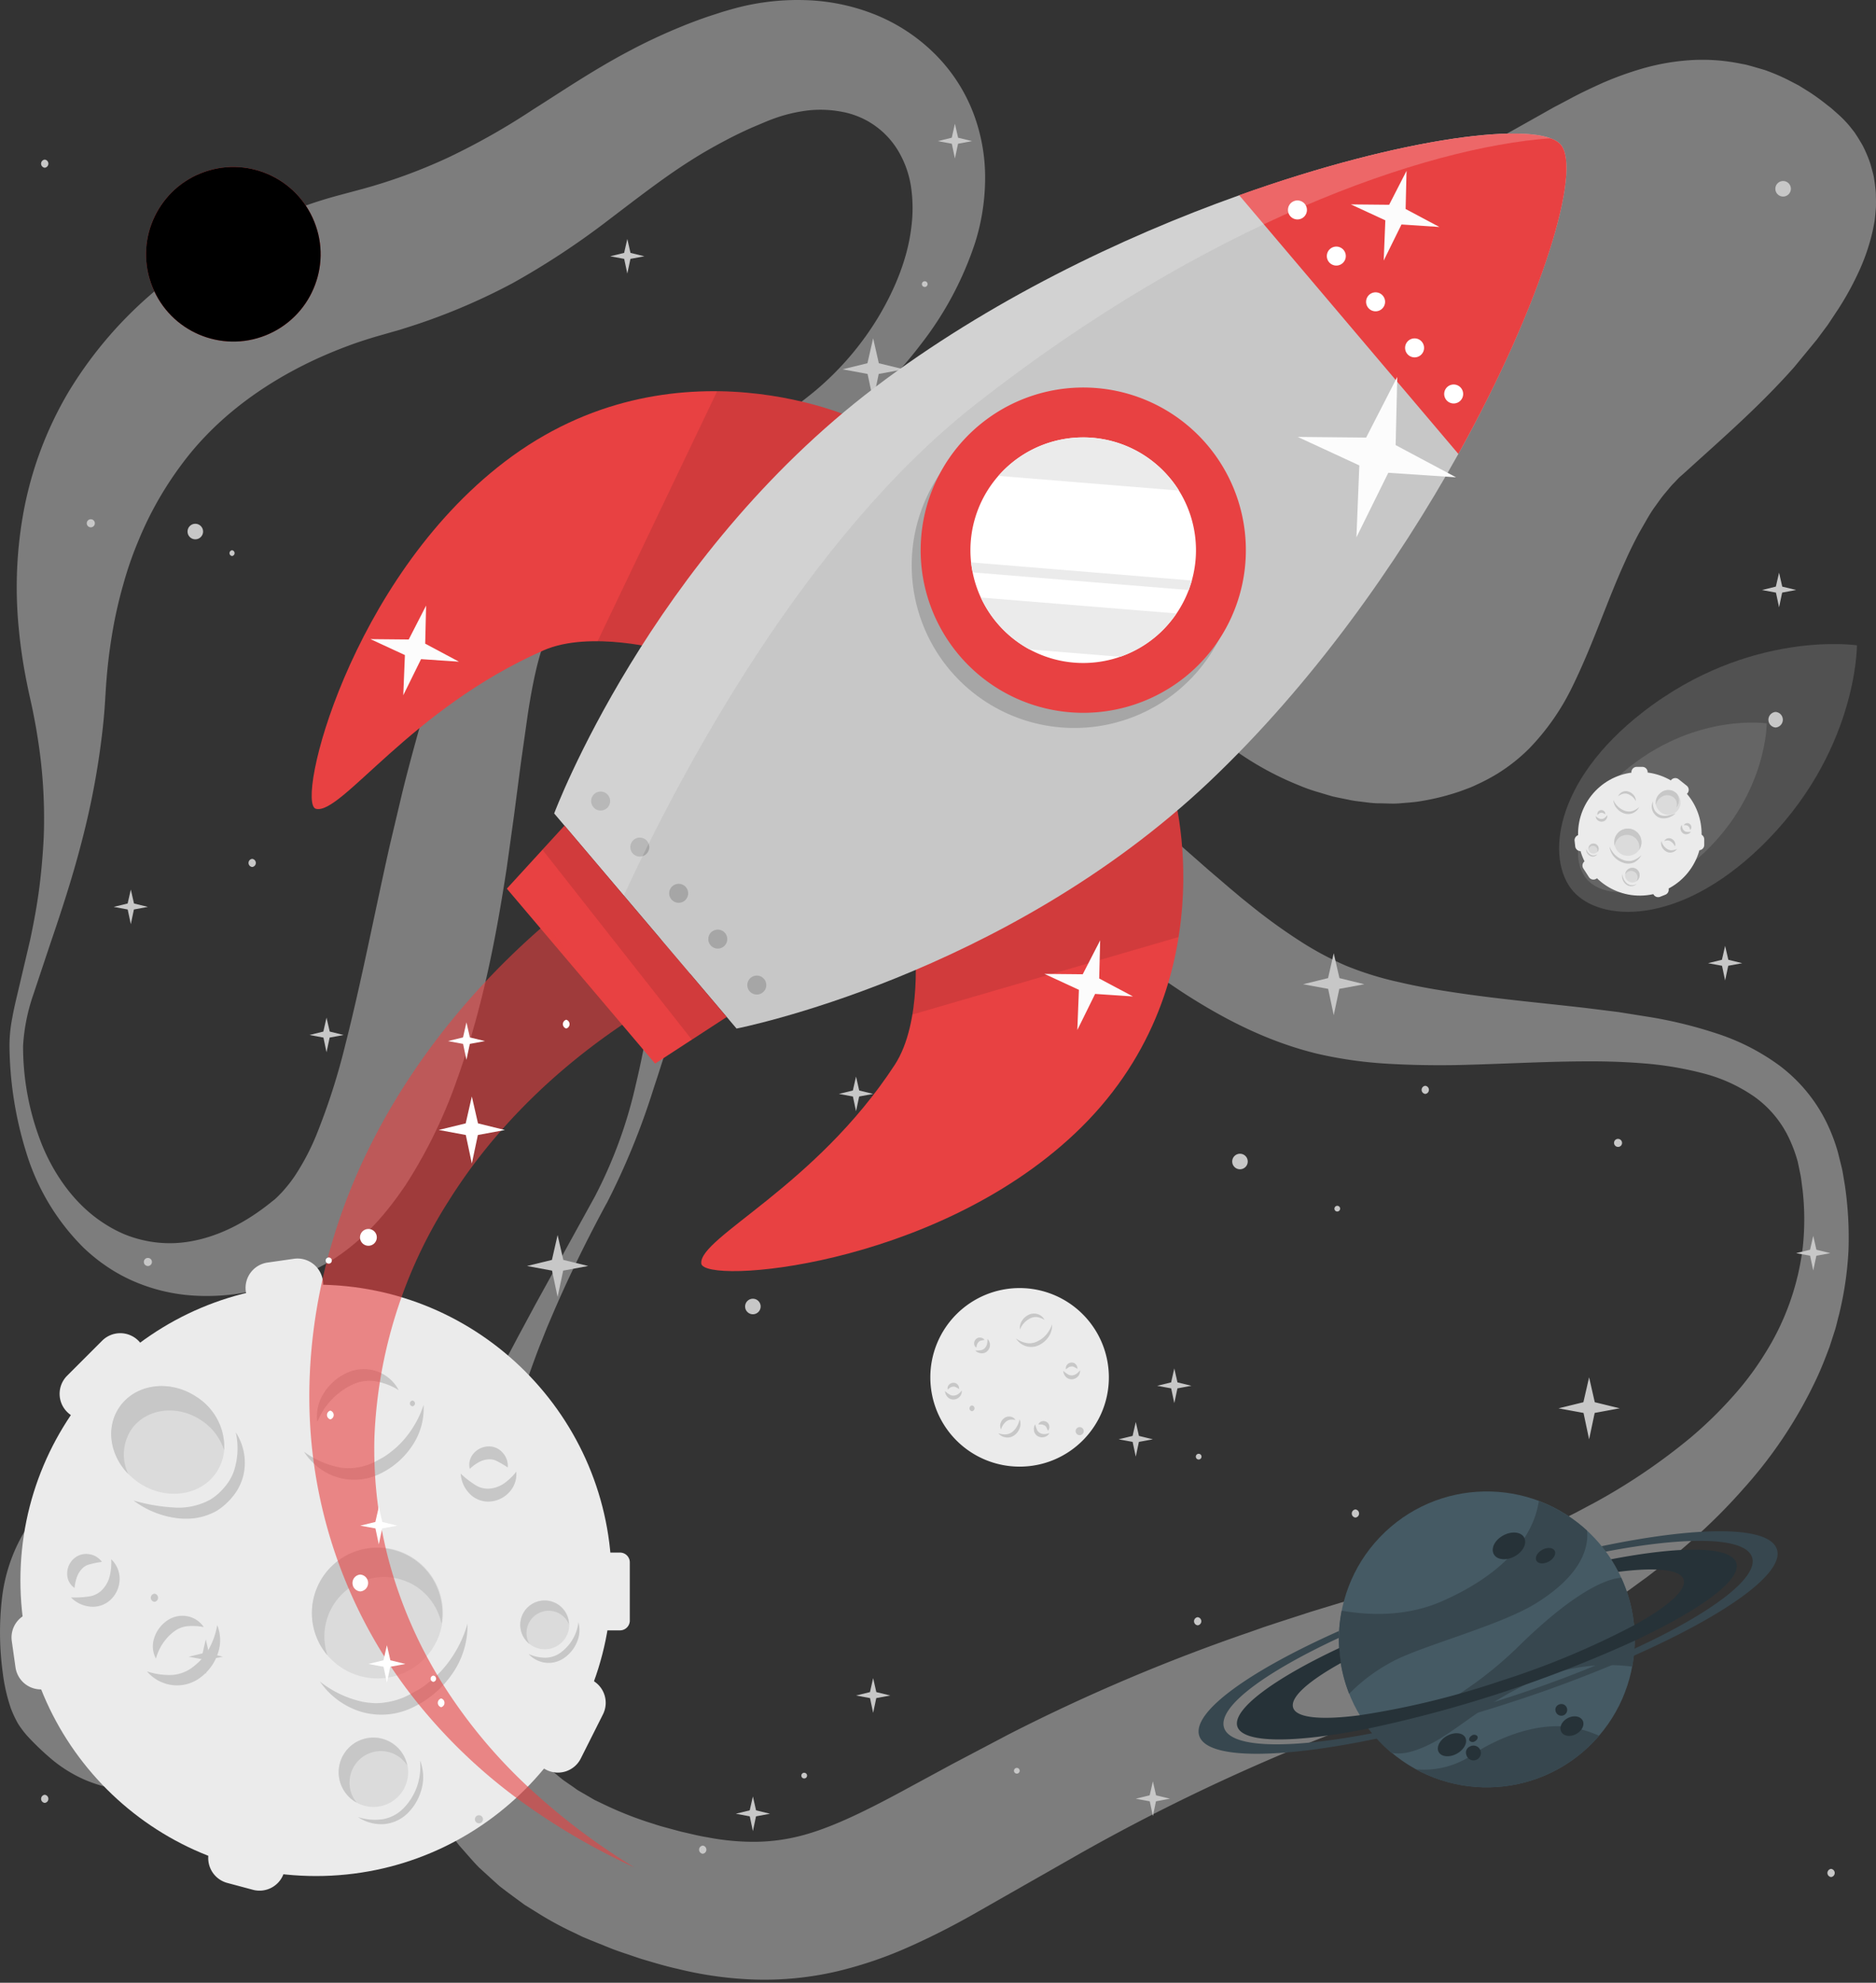 <svg xmlns="http://www.w3.org/2000/svg" xmlns:xlink="http://www.w3.org/1999/xlink" width="353" height="373" fill="none" xmlns:v="https://vecta.io/nano"><rect width="100%" height="100%" fill="#333333" stroke="none"/><style><![CDATA[.B{fill:#c7c7c7}.C{fill:#dbdbdb}.D{opacity:.1}.E{fill:#ebebeb}.F{fill:#e84142}.G{fill:#000}.H{opacity:.4}]]></style><path d="M191.853 275.91c9.277 0 16.798-7.521 16.798-16.797a16.8 16.8 0 0 0-16.798-16.797 16.8 16.8 0 0 0-16.797 16.797 16.8 16.8 0 0 0 16.797 16.797z" class="E"/><g class="B"><path d="M197.969 249.147a3.8 3.8 0 0 1-.624 2.28 4.57 4.57 0 0 1-1.827 1.614c-.765.386-1.65.459-2.468.205a3.41 3.41 0 0 1-1.878-1.443c.6.431 1.288.722 2.015.854.341.064.692.064 1.033 0 .34-.049.669-.156.974-.316l.469-.248c.154-.085.308-.196.444-.307.284-.218.544-.464.777-.734a5.83 5.83 0 0 0 1.085-1.905h0zm-6.047.965a2.44 2.44 0 0 1 .35-1.605c.305-.495.743-.895 1.264-1.153.547-.272 1.178-.318 1.759-.128.54.186.989.571 1.255 1.076a3.82 3.82 0 0 0-1.392-.521c-.446-.049-.896.031-1.298.23-.882.439-1.572 1.187-1.938 2.101h0zm-.069 16.891a2.31 2.31 0 0 1 .043 1.605c-.183.539-.522 1.012-.974 1.358a2.19 2.19 0 0 1-.783.39c-.285.077-.582.095-.874.054-.548-.072-1.051-.346-1.409-.769a3.95 3.95 0 0 0 1.435.197c.432-.03.845-.188 1.187-.453a3.34 3.34 0 0 0 .854-1.008 4.16 4.16 0 0 0 .521-1.374h0zm-3.484 1.913a1.47 1.47 0 0 1-.111-1.127 1.87 1.87 0 0 1 .675-.982 1.54 1.54 0 0 1 .569-.281 1.53 1.53 0 0 1 .635-.026 1.44 1.44 0 0 1 .537.215 1.45 1.45 0 0 1 .41.408 3.27 3.27 0 0 0-.982-.043 1.46 1.46 0 0 0-.725.308c-.493.387-.846.923-1.008 1.528h0zm-2.569-17.02c.148.138.267.305.349.49a1.5 1.5 0 0 1 .129.586 1.66 1.66 0 0 1-.12.642c-.082.204-.204.389-.358.545a1.45 1.45 0 0 1-.565.356c-.214.072-.441.094-.665.063a1.71 1.71 0 0 1-1.059-.504c.352.01.704-.013 1.051-.068.27-.043.521-.169.717-.359.202-.205.349-.458.427-.735a3.13 3.13 0 0 0 .094-1.016zm-2.085 1.631c-.122-.084-.223-.194-.296-.323a.97.97 0 0 1-.122-.42 1.14 1.14 0 0 1 .077-.462c.057-.147.144-.28.256-.392a1.03 1.03 0 0 1 .913-.29c.144.019.283.068.408.143a1.07 1.07 0 0 1 .318.292c-.239.028-.476.074-.709.137a.85.85 0 0 0-.409.239 1.19 1.19 0 0 0-.282.427 2.45 2.45 0 0 0-.154.649zm13.757 16.073c-.097.178-.23.334-.39.459a1.48 1.48 0 0 1-.541.267 1.61 1.61 0 0 1-1.272-.146c-.195-.113-.361-.27-.485-.458a1.47 1.47 0 0 1-.232-.626c-.053-.4.031-.807.239-1.153.07.344.179.679.324.999a1.23 1.23 0 0 0 .521.607 1.65 1.65 0 0 0 .811.239c.35-.004.697-.067 1.025-.188z"/><path d="M195.381 267.986a.95.95 0 0 1 .238-.367.96.96 0 0 1 .377-.222 1.15 1.15 0 0 1 .939.102 1.06 1.06 0 0 1 .364.362c.089.15.14.318.148.492.015.145.001.291-.042.431a1.09 1.09 0 0 1-.205.38l-.308-.657c-.078-.142-.193-.259-.333-.342-.148-.083-.31-.141-.478-.171-.232-.035-.467-.038-.7-.008h0zm7.847-10.205a1.55 1.55 0 0 1-.359 1.127c-.293.332-.703.537-1.144.572-.226.013-.451-.026-.66-.113a1.5 1.5 0 0 1-.544-.391c-.27-.299-.429-.682-.453-1.084a5.17 5.17 0 0 0 .854.64c.231.151.502.226.777.214.286-.02.562-.111.803-.265.278-.193.523-.429.726-.7h0zm-2.638-.162a.94.94 0 0 1-.016-.45c.031-.148.098-.287.195-.404a1.12 1.12 0 0 1 .378-.313c.148-.076.31-.118.476-.123a1.02 1.02 0 0 1 .474.094c.148.068.279.171.38.299a1.08 1.08 0 0 1 .206.376c.042.138.057.283.041.427-.197-.14-.405-.263-.623-.368-.142-.073-.302-.106-.461-.094-.172.009-.341.052-.495.129a2.71 2.71 0 0 0-.555.427h0zm-19.615 3.97c.018.201-.004.404-.066.596a1.51 1.51 0 0 1-.293.523c-.142.168-.317.305-.514.403a1.63 1.63 0 0 1-.63.169c-.226.015-.452-.023-.661-.111a1.46 1.46 0 0 1-.543-.393c-.267-.297-.427-.676-.453-1.076a5.6 5.6 0 0 0 .854.641 1.3 1.3 0 0 0 .777.205 1.71 1.71 0 0 0 .803-.256 3.16 3.16 0 0 0 .726-.701h0zm-2.639-.171c-.04-.146-.045-.3-.014-.448s.098-.288.193-.406c.103-.129.233-.234.38-.31a1.17 1.17 0 0 1 .474-.125 1.04 1.04 0 0 1 .473.091c.148.066.279.167.381.293a1.09 1.09 0 0 1 .205.377c.042.137.057.282.043.426-.199-.134-.408-.254-.624-.359a.85.85 0 0 0-.461-.102 1.33 1.33 0 0 0-.487.128 2.56 2.56 0 0 0-.563.435h0z"/></g><path d="M4.345 196.672a49.78 49.78 0 0 0 3.646 18.915c2.468 5.918 6.37 11.161 11.426 14.458a24.94 24.94 0 0 0 3.894 2.109c1.334.551 2.718.974 4.133 1.264 2.757.568 5.597.609 8.369.119 5.499-.948 10.572-3.672 15.064-7.258.273-.231.581-.461.854-.675l.632-.606c.41-.427.854-.854 1.213-1.307a23.72 23.72 0 0 0 2.229-2.98c1.453-2.271 2.696-4.669 3.715-7.165 2.216-5.507 4.034-11.166 5.44-16.933 3.049-11.956 5.474-24.619 8.36-37.48l2.297-9.701c.786-3.253 1.657-6.515 2.562-9.803a137.9 137.9 0 0 1 7.071-19.999c.786-1.708 1.648-3.416 2.673-5.184.504-.854 1.076-1.767 1.708-2.638s1.247-1.708 1.921-2.468a42.32 42.32 0 0 1 8.889-7.805c6.268-4.21 12.707-6.832 18.889-9.496s12.28-5.124 18.044-8.07a84.86 84.86 0 0 0 15.994-10.427 55.68 55.68 0 0 0 12.015-14.081c3.143-5.286 5.432-11.05 6.089-16.66a27.48 27.48 0 0 0-.111-8.053 18.66 18.66 0 0 0-2.562-6.712 15.6 15.6 0 0 0-4.428-4.572c-1.775-1.203-3.779-2.028-5.887-2.421a21.35 21.35 0 0 0-6.533-.256 29 29 0 0 0-6.832 1.708c-.572.213-1.135.453-1.707.692l-2.016.854c-1.332.598-2.656 1.221-3.945 1.887-2.562 1.324-5.124 2.75-7.609 4.347-4.978 3.151-9.871 6.968-15.319 11.101a147.17 147.17 0 0 1-18.036 11.878 116.29 116.29 0 0 1-20.555 8.565c-.854.29-1.759.521-2.639.777l-2.365.675a91.46 91.46 0 0 0-3.945 1.255c-2.622.922-5.218 1.973-7.745 3.142-10.102 4.714-18.932 11.323-25.217 19.914-3.251 4.38-5.939 9.151-8.001 14.201-1.11 2.641-2.048 5.351-2.809 8.113a84.22 84.22 0 0 0-1.998 8.693c-.512 2.98-.914 6.037-1.161 9.146-.128 1.46-.222 3.364-.342 5.123a107.62 107.62 0 0 1-.504 5.252c-.816 6.888-2.115 13.711-3.885 20.418-1.708 6.635-3.826 13.057-5.978 19.367l-3.134 9.394a35.7 35.7 0 0 0-1.862 9.384h0zm-2.562 0a27.19 27.19 0 0 1 .529-5.2c.299-1.708.692-3.322 1.076-4.944l2.28-9.693c.683-3.228 1.289-6.447 1.708-9.683s.692-6.482.854-9.718c.231-6.416-.181-12.838-1.23-19.171-.239-1.571-.547-3.126-.854-4.671s-.675-2.981-1.033-4.817a97.69 97.69 0 0 1-1.597-10.708 78.77 78.77 0 0 1 1.033-22.39 68.92 68.92 0 0 1 8.3-21.869 76.5 76.5 0 0 1 15.175-18.104 86.43 86.43 0 0 1 19.359-12.809 89.96 89.96 0 0 1 10.623-4.389c1.81-.641 3.655-1.196 5.533-1.708l4.56-1.221c5.599-1.527 11.058-3.527 16.319-5.978a130.2 130.2 0 0 0 15.772-8.924c5.423-3.416 11.29-7.404 17.797-10.862 3.264-1.756 6.619-3.338 10.051-4.739 1.707-.709 3.415-1.349 5.209-1.964l2.63-.854c.999-.299 2.007-.589 3.023-.854C143.067.343 147.362-.12 151.659.027a38.34 38.34 0 0 1 13.005 2.716c4.23 1.702 8.073 4.24 11.298 7.463a31.59 31.59 0 0 1 7.241 11.212 34.05 34.05 0 0 1 2.161 12.459 40.77 40.77 0 0 1-1.845 11.673c-2.285 6.976-5.767 13.501-10.29 19.282a78.07 78.07 0 0 1-6.994 7.993 89.86 89.86 0 0 1-7.899 6.917c-11.007 8.539-23.509 14.21-34.806 20.811-5.636 3.262-11.008 6.831-15.081 10.947-1.909 1.921-3.531 4.107-4.816 6.49-.29.569-.555 1.139-.794 1.708-.231.555-.444 1.119-.658 1.708-.418 1.23-.803 2.562-1.153 3.979-.691 2.81-1.229 5.841-1.708 8.933l-1.341 9.453-1.264 9.683-1.366 9.829c-2.015 13.151-4.577 26.566-9.393 39.922a93.12 93.12 0 0 1-9.649 19.752c-1.085 1.588-2.212 3.159-3.467 4.697a44.31 44.31 0 0 1-4.082 4.449 40.28 40.28 0 0 1-4.833 3.987 29.73 29.73 0 0 1-2.715 1.708l-1.435.769c-.461.239-.854.41-1.306.615a53.13 53.13 0 0 1-10.828 3.672 40.49 40.49 0 0 1-11.571.854 33.42 33.42 0 0 1-11.17-2.784 30.98 30.98 0 0 1-4.936-2.758 33.58 33.58 0 0 1-4.27-3.467c-5.015-4.997-8.714-11.158-10.768-17.933a69.34 69.34 0 0 1-3.143-20.025v-.069zm110.073 28.565a86.42 86.42 0 0 0 7.813-21.348c1.785-7.404 2.921-14.961 4.031-22.604l1.819-11.554c.654-3.979 1.538-7.916 2.647-11.793a52.38 52.38 0 0 1 5.038-11.955 33.03 33.03 0 0 1 10.077-10.726c1.102-.725 2.288-1.332 3.416-1.981s2.442-1.059 3.689-1.545 2.562-.769 3.808-1.093 2.562-.47 3.835-.684c4.905-.651 9.878-.585 14.764.197 4.792.763 9.473 2.111 13.937 4.013 4.181 1.808 8.205 3.959 12.032 6.431a172.04 172.04 0 0 1 19.76 15.26l8.744 7.685 4.27 3.655 2.126 1.785 2.127 1.708c2.763 2.212 5.636 4.284 8.607 6.208 2.809 1.836 5.769 3.43 8.847 4.765 3.272 1.336 6.656 2.381 10.111 3.125 3.603.854 7.361 1.486 11.212 2.05 7.686 1.135 15.713 1.853 23.834 2.792l6.105.76 6.166.982a83.32 83.32 0 0 1 12.365 3.057c4.224 1.365 8.202 3.398 11.784 6.02 3.621 2.716 6.576 6.221 8.642 10.248.987 1.945 1.782 3.981 2.374 6.08l.769 3.1c.213 1.024.35 2.015.529 3.031a67.71 67.71 0 0 1 .692 12.271c-.206 4.131-.812 8.232-1.81 12.246-.274.999-.479 2.024-.803 3.006l-.957 2.963c-.734 1.938-1.477 3.885-2.356 5.764a84.31 84.31 0 0 1-13.74 20.794 106.68 106.68 0 0 1-8.779 8.898c-3.057 2.843-6.319 5.431-9.632 7.95-1.708 1.212-3.348 2.485-5.081 3.629l-2.562 1.759-2.622 1.708a172.18 172.18 0 0 1-10.794 6.234l-5.542 2.835c-1.853.939-3.749 1.776-5.636 2.622s-3.783 1.707-5.704 2.467l-5.773 2.28-11.101 4.151c-1.81.674-3.587 1.4-5.371 2.1l-2.682 1.059-2.655 1.102c-14.093 5.822-27.816 12.501-41.092 19.999l-20.452 11.648c-3.578 2.007-7.37 3.954-11.52 5.807a76.53 76.53 0 0 1-13.663 4.662 60.08 60.08 0 0 1-15.371 1.546c-4.916-.151-9.803-.824-14.577-2.007-2.322-.504-4.483-1.178-6.678-1.819-1.084-.341-2.126-.717-3.185-1.067s-2.1-.709-3.193-1.162l-3.228-1.298-1.606-.666-1.597-.777a62.97 62.97 0 0 1-6.293-3.364l-3.066-1.905-2.955-2.177-1.452-1.102c-.487-.375-.931-.811-1.4-1.221l-2.733-2.493c-.854-.854-1.708-1.845-2.511-2.759l-1.23-1.4c-.393-.478-.743-.991-1.119-1.494l-2.16-3.023c-.7-1.017-1.238-2.135-1.836-3.211a47.34 47.34 0 0 1-4.739-13.441l-.35-1.708c-.094-.572-.154-1.136-.222-1.708-.137-1.127-.282-2.254-.376-3.416-.125-2.204-.139-4.413-.043-6.618a74.89 74.89 0 0 1 1.657-12.621c.893-3.994 2.01-7.934 3.347-11.802a191.38 191.38 0 0 1 9.282-21.92l2.63-5.252c.922-1.725 1.708-3.484 2.673-5.201s1.827-3.415 2.75-5.123l2.758-5.124 11.178-20.29zm2.271 1.162c-3.655 6.763-7.053 13.663-10.076 20.708l-1.127 2.639-1.059 2.664c-.726 1.768-1.367 3.569-2.016 5.363-1.324 3.578-2.468 7.215-3.527 10.862-2.11 7.2-3.562 14.577-4.338 22.04a91.68 91.68 0 0 0-.487 10.871 64.49 64.49 0 0 0 1.067 10.35c.231 1.707.751 3.253 1.127 4.841l.777 2.28c.137.376.248.752.384 1.119l.487 1.076a32.17 32.17 0 0 0 4.569 7.686c.47.563.94 1.11 1.375 1.707l1.537 1.537c.256.257.495.53.76.769l.854.692c.572.452 1.102.939 1.708 1.383l1.836 1.264c.307.213.589.444.914.632l.999.572 1.972 1.153 2.127 1.016a66.6 66.6 0 0 0 9.111 3.527c.769.273 1.631.504 2.485.734l2.562.692c1.665.367 3.339.811 4.944 1.059 3.027.592 6.105.878 9.189.854a35.77 35.77 0 0 0 8.351-1.119c5.525-1.409 11.691-4.415 18.377-7.993l10.248-5.55 10.674-5.619a347.76 347.76 0 0 1 45.182-19.154l2.852-1.008 2.912-.956 5.824-1.888 11.4-3.475c3.629-1.119 7.224-2.306 10.802-3.527l5.321-1.921 5.268-2.033c3.459-1.434 6.951-2.843 10.316-4.449l2.562-1.178 2.502-1.238c1.708-.803 3.288-1.708 4.936-2.562 6.464-3.505 12.573-7.629 18.24-12.314a77.36 77.36 0 0 0 7.779-7.54 56.45 56.45 0 0 0 6.413-8.54 48.23 48.23 0 0 0 6.994-19.905c.372-3.558.354-7.146-.051-10.7-.128-.854-.214-1.793-.367-2.664l-.53-2.562a26.77 26.77 0 0 0-1.776-4.731c-1.473-3.003-3.667-5.594-6.387-7.54a29.87 29.87 0 0 0-9.565-4.381 63.62 63.62 0 0 0-11.101-1.879c-3.808-.316-7.685-.427-11.613-.393-7.84.043-15.833.53-24.073.701-4.133.059-8.335 0-12.655-.257a78.75 78.75 0 0 1-13.313-1.895c-9.317-2.28-17.344-6.456-24.611-11.102-14.432-9.342-25.798-20.494-37.343-28.701-5.747-4.09-11.434-7.352-17.292-9.145a36.66 36.66 0 0 0-9.069-1.572c-2.796-.247-5.61.164-8.218 1.203a17.93 17.93 0 0 0-6.795 4.775c-2.32 2.514-4.309 5.315-5.917 8.334-1.746 3.231-3.305 6.558-4.671 9.966-1.375 3.51-2.682 7.105-3.869 10.743-2.442 7.275-4.585 14.713-7.036 22.065a136.48 136.48 0 0 1-8.839 21.614h-.017zM349.594 51.468a55.35 55.35 0 0 1-3.681 6.652l-1.964 2.963-2.066 2.784-4.27 5.192c-5.858 6.618-12.237 12.297-18.488 17.933l-2.212 2.007-.973.854-.948.999c-.641.641-1.204 1.375-1.802 2.075s-1.127 1.503-1.708 2.289-1.076 1.588-1.571 2.442l-1.469 2.562c-.914 1.707-1.844 3.561-2.656 5.422-3.415 7.464-5.977 15.482-9.914 23.518-2.062 4.276-4.792 8.196-8.087 11.613-1.803 1.808-3.808 3.401-5.977 4.748a36.02 36.02 0 0 1-3.416 1.845c-.589.273-1.179.563-1.776.802l-1.811.675a44.31 44.31 0 0 1-7.395 1.862c-1.264.23-2.63.299-3.971.418s-2.647 0-3.988 0-2.561-.23-3.919-.376a19.11 19.11 0 0 1-1.904-.324l-1.896-.384-.948-.205-.914-.265-1.827-.547a31.01 31.01 0 0 1-3.553-1.255 57.89 57.89 0 0 1-12.749-7.071 70.25 70.25 0 0 1-10.444-9.512c-3.073-3.483-5.785-7.269-8.095-11.298-.572-1.008-1.119-2.024-1.657-3.032s-.99-2.092-1.477-3.134a47.09 47.09 0 0 1-1.341-3.176c-.41-1.076-.854-2.127-1.195-3.237-1.472-4.329-2.591-8.769-3.348-13.279a83.93 83.93 0 0 1-1.229-13.407 69.52 69.52 0 0 1 .99-13.108 44.33 44.33 0 0 1 4.031-12.297c2.047-3.933 4.968-7.345 8.539-9.974a49.01 49.01 0 0 1 11.819-6.225c8.395-3.037 17.079-5.206 25.917-6.473 4.364-.666 8.702-1.11 12.997-1.383a7.3 7.3 0 0 0 1.238-.162l.999-.179c.683-.205 1.332-.265 2.007-.504l.991-.282c.333-.119.666-.256.999-.35.666-.179 1.366-.529 2.041-.743a80.54 80.54 0 0 0 8.983-4.329l5.064-2.844 2.707-1.529 2.903-1.529c1.93-1.059 4.091-2.075 6.311-3.083a61.93 61.93 0 0 1 7.412-2.69 42.38 42.38 0 0 1 8.736-1.588 35.56 35.56 0 0 1 9.658.581l1.213.231 1.178.316 2.349.683a38.14 38.14 0 0 1 4.363 1.845l2.058 1.067 1.887 1.17a41 41 0 0 1 3.527 2.562c.299.222.53.393.854.675l1.29 1.144c.887.8 1.702 1.677 2.433 2.622.18.231.376.47.555.717l.521.794a62.19 62.19 0 0 1 .965 1.614 24.74 24.74 0 0 1 1.443 3.416c.171.581.325 1.153.47 1.708.077.29.145.589.197.854l.136.854c.077.546.137 1.102.197 1.657s.042 1.033.059 1.554 0 1.033 0 1.529l-.119 1.4c-.051.453-.086.948-.162 1.375l-.248 1.315a38.44 38.44 0 0 1-2.869 8.437h0zM67.93 277.31a37 37 0 0 1 .521 7.395 52.02 52.02 0 0 1-2.306 13.305c-1.162 4.209-2.643 8.322-4.432 12.305-1.818 4.001-4.111 7.769-6.831 11.221-2.842 3.591-6.151 6.787-9.837 9.504-4.133 2.896-8.884 4.788-13.876 5.525a31.27 31.27 0 0 1-7.993.163c-2.57-.287-5.081-.964-7.446-2.007a25.99 25.99 0 0 1-5.841-3.621 51.26 51.26 0 0 1-4.517-4.27 17.75 17.75 0 0 1-1.973-2.561 20.3 20.3 0 0 1-1.392-2.989 33.27 33.27 0 0 1-1.486-6.567c-.637-4.643-.688-9.348-.154-14.005a31.64 31.64 0 0 1 4.27-12.647 32.03 32.03 0 0 1 8.659-9.342c3.595-2.438 7.464-4.444 11.528-5.977 4.048-1.606 7.967-3.117 11.691-4.876s7.327-3.715 11.861-5.124a20.33 20.33 0 0 1 3.715-.803c1.47-.197 2.961-.174 4.423.069a11.52 11.52 0 0 1 5.312 2.561 14.08 14.08 0 0 1 1.076 1.051 23.47 23.47 0 0 1 .931 1.11c.524.71.995 1.458 1.409 2.237a21.1 21.1 0 0 1 1.025 2.203c.256.684.547 1.435.726 2.093l.299 1.033.248.999c.162.726.273 1.358.393 2.015z" class="H E"/><g class="H"><path d="M309.143 133.958c20.076-15.593 40.272-12.562 40.272-12.562s.094 20.427-18.232 38.044c-15.464 14.867-30.144 14.021-35.208 8.18s-3.774-20.511 13.168-33.662z" class="E H"/><path d="M306.914 144.044c12.724-9.888 25.524-7.959 25.524-7.959s.06 12.938-11.554 24.116c-9.803 9.393-19.12 8.889-22.322 5.183s-2.391-13.005 8.352-21.34z" fill="#fff" class="H"/></g><g class="E"><path d="M316.129 149.381l-1.52-1.212a1.02 1.02 0 0 1-.376-.675c-.015-.132-.004-.265.033-.393a1.03 1.03 0 0 1 .18-.35h0a1.02 1.02 0 0 1 .302-.253c.116-.063.244-.103.375-.117a1 1 0 0 1 .392.034c.127.037.246.099.349.182l1.52 1.213c.103.082.189.184.252.299a.99.99 0 0 1 .118.374 1 1 0 0 1-.035.389c-.037.127-.098.245-.181.347h0c-.082.104-.183.19-.298.254s-.242.105-.373.121a.97.97 0 0 1-.39-.033.98.98 0 0 1-.348-.18h0zm-17.14 15.635l-1.059-1.631a1.01 1.01 0 0 1-.142-.756c.055-.261.21-.49.433-.636h0a1.01 1.01 0 0 1 .366-.149c.13-.025.264-.024.394.003a1.01 1.01 0 0 1 .364.154 1 1 0 0 1 .276.282l1.059 1.631a1.01 1.01 0 0 1-.299 1.392h0c-.223.146-.495.197-.756.143s-.489-.21-.636-.433h0zm10.009-18.735h-1.051a1 1 0 0 1-.383-.089 1.01 1.01 0 0 1-.319-.23 1 1 0 0 1-.208-.334c-.046-.124-.068-.256-.063-.388h0a1 1 0 0 1 .09-.384.99.99 0 0 1 .563-.526 1.01 1.01 0 0 1 .389-.064h1.042c.132.003.262.033.382.087a.99.99 0 0 1 .32.227 1 1 0 0 1 .207.332c.047.124.069.255.064.387s-.033.263-.086.384a1.01 1.01 0 0 1-.227.321c-.096.092-.209.163-.333.211a1 1 0 0 1-.387.066h0zm9.667 12.63v-1.042c.003-.132.033-.262.086-.383a.96.96 0 0 1 .228-.319 1 1 0 0 1 .332-.208 1.02 1.02 0 0 1 .387-.064c.133.004.263.033.384.087a1.01 1.01 0 0 1 .321.227c.091.096.163.209.21.332a.99.99 0 0 1 .067.388v1.05c-.003.132-.033.262-.086.383a1 1 0 0 1-.227.319c-.097.091-.21.161-.333.208a1.02 1.02 0 0 1-.387.064 1.01 1.01 0 0 1-.386-.088 1 1 0 0 1-.322-.229c-.092-.096-.163-.21-.21-.335a1 1 0 0 1-.064-.39h0zm-22.262.308l-.12-1.033a1.02 1.02 0 0 1 .202-.731c.159-.209.393-.348.652-.388.267-.029.535.049.745.217a1.02 1.02 0 0 1 .374.68l.111 1.033c.032.26-.04.522-.2.73a1 1 0 0 1-.654.38 1 1 0 0 1-.392-.032.99.99 0 0 1-.349-.18 1 1 0 0 1-.252-.301c-.064-.116-.103-.244-.117-.375zm16.949 9.103l-.974.384c-.123.048-.255.072-.387.069a1 1 0 0 1-.385-.084 1.02 1.02 0 0 1-.323-.225c-.091-.096-.163-.209-.211-.332h0a1.01 1.01 0 0 1-.07-.388c.003-.132.032-.263.085-.384s.129-.231.225-.323a1 1 0 0 1 .332-.212l.973-.375c.248-.099.525-.094.77.011a1.01 1.01 0 0 1 .537.552h0a1.01 1.01 0 0 1 .072.388 1 1 0 0 1-.084.385c-.053.122-.13.232-.227.323a1.03 1.03 0 0 1-.333.211h0z"/><path d="M309.852 168.417c6.379-.712 10.973-6.46 10.261-12.84s-6.461-10.973-12.84-10.261-10.973 6.461-10.261 12.84 6.461 10.973 12.84 10.261z"/></g><g class="B"><path d="M303.583 150.509c.031.559.244 1.093.607 1.52a3.15 3.15 0 0 0 1.375.974c.554.203 1.166.184 1.707-.052a2.38 2.38 0 0 0 1.179-1.135c-.376.35-.825.613-1.315.768-.23.067-.47.093-.709.077-.239-.007-.476-.053-.7-.137l-.342-.136-.324-.18c-.211-.127-.409-.276-.59-.444-.377-.354-.679-.781-.888-1.255h0zm4.227.204c.007-.393-.123-.776-.367-1.084-.246-.318-.578-.558-.956-.692a1.56 1.56 0 0 0-1.998.854 2.54 2.54 0 0 1 .922-.461c.3-.074.615-.056.905.051.648.24 1.181.716 1.494 1.332zm4.809 7.489c-.106.369-.072.764.094 1.11a1.85 1.85 0 0 0 .768.854 1.46 1.46 0 0 0 .566.211 1.5 1.5 0 0 0 .604-.031 1.55 1.55 0 0 0 .914-.641 2.89 2.89 0 0 1-.974.256 1.53 1.53 0 0 1-.854-.23c-.27-.156-.505-.365-.691-.615a2.73 2.73 0 0 1-.427-.914h0zm2.536 1.041c.052-.122.08-.255.08-.388a1 1 0 0 0-.08-.389c-.106-.261-.295-.48-.538-.623a1.07 1.07 0 0 0-.415-.149c-.147-.021-.296-.011-.439.029a1 1 0 0 0-.355.19 1.01 1.01 0 0 0-.252.314c.218-.071.446-.108.675-.111.184.01.364.065.521.162.365.226.647.565.803.965h0zm1.315-4.072c-.091.106-.16.23-.203.363s-.057.275-.044.414c.014.151.058.298.13.431a1.12 1.12 0 0 0 .288.346 1.01 1.01 0 0 0 .405.195c.148.034.301.035.449.002.27-.059.512-.21.683-.427a4.29 4.29 0 0 1-.717 0c-.194-.004-.38-.073-.529-.197a1.13 1.13 0 0 1-.342-.469c-.075-.212-.116-.434-.12-.658h0zm1.554.956c.08-.064.143-.147.183-.24a.62.62 0 0 0 .048-.298c-.004-.113-.033-.223-.085-.324a.76.76 0 0 0-.214-.257.71.71 0 0 0-.307-.149.72.72 0 0 0-.342.013c-.097.025-.188.069-.268.131a.74.74 0 0 0-.193.227 3.73 3.73 0 0 1 .495.043c.109.017.212.061.299.128.094.075.172.168.231.273a1.86 1.86 0 0 1 .153.453zm-17.77-2.604a1.05 1.05 0 0 0 .09.409c.057.13.14.246.243.342.114.106.249.188.396.239a1.13 1.13 0 0 0 .458.06 1.09 1.09 0 0 0 .444-.125c.136-.075.253-.182.342-.31a1.24 1.24 0 0 0 .222-.777c-.156.182-.327.351-.513.503-.15.118-.331.189-.521.205-.198.01-.395-.031-.572-.119-.218-.11-.417-.254-.589-.427h0z"/><path d="M302.056 153.19c.013-.101.003-.204-.029-.3a.66.66 0 0 0-.159-.255.79.79 0 0 0-.278-.185c-.104-.041-.216-.06-.329-.054a.74.74 0 0 0-.308.086.75.75 0 0 0-.243.208.73.73 0 0 0-.133.291.75.75 0 0 0 .001.32l.393-.299c.097-.056.205-.091.316-.103a.87.87 0 0 1 .35.06c.15.057.291.135.419.231z"/></g><path d="M307.615 160.645c-.436.256-.939.377-1.444.348a2.56 2.56 0 0 1-2.271-1.711c-.167-.478-.189-.995-.063-1.485a2.56 2.56 0 0 1 .771-1.269c.377-.338.846-.557 1.347-.628a2.55 2.55 0 0 1 1.468.225c.457.218.839.567 1.097 1.002a2.55 2.55 0 0 1 .334.946 2.56 2.56 0 0 1-.055 1.001c-.084.327-.232.634-.435.904a2.57 2.57 0 0 1-.749.667h0z" class="C"/><path d="M304.975 157.357a2.33 2.33 0 0 0-.78.753 2.34 2.34 0 0 0-.356 1.024 2.56 2.56 0 0 1-.029-1.269c.097-.419.297-.807.583-1.128a2.56 2.56 0 0 1 1.053-.709c.405-.144.84-.184 1.264-.116a2.57 2.57 0 0 1 1.945 1.506c.171.394.241.825.202 1.253a2.56 2.56 0 0 1-.423 1.197c.09-.437.053-.891-.106-1.308a2.34 2.34 0 0 0-.796-1.044c-.36-.264-.788-.42-1.234-.448a2.33 2.33 0 0 0-1.28.289h-.043zm-2.109 1.896c.066.679.337 1.323.777 1.844.456.535 1.045.939 1.708 1.17a2.83 2.83 0 0 0 2.084 0 3.05 3.05 0 0 0 1.409-1.392 3.93 3.93 0 0 1-1.605.991c-.145.046-.294.08-.445.102a2.01 2.01 0 0 1-.452 0c-.292-.009-.581-.067-.854-.17l-.427-.171-.401-.222a4.34 4.34 0 0 1-.743-.564 4.86 4.86 0 0 1-1.051-1.588h0z" class="B"/><path d="M300.142 160.534c-.119.042-.245.06-.371.053a.96.96 0 0 1-.363-.092c-.113-.054-.215-.131-.3-.224s-.149-.204-.191-.322-.06-.245-.054-.371.038-.249.092-.363a.96.96 0 0 1 .225-.3.94.94 0 0 1 .322-.192c.24-.08.502-.063.73.047s.404.305.491.542.071.502-.038.731-.304.406-.543.491h0z" class="C"/><path d="M299.45 159.168a.85.85 0 0 0-.339.221c-.094.099-.162.22-.199.351-.022-.212.029-.425.144-.605a.94.94 0 0 1 .488-.385c.24-.08.502-.063.73.047a.97.97 0 0 1 .491.542.96.96 0 0 1 .03.533.95.95 0 0 1-.261.466.85.85 0 0 0 0-.632.84.84 0 0 0-.166-.29.85.85 0 0 0-.587-.291c-.112-.008-.225.007-.331.043h0zm-.965.52c-.038.255.007.515.128.743a1.5 1.5 0 0 0 .547.563c.235.144.517.19.786.129.254-.059.478-.208.632-.419a1.72 1.72 0 0 1-.667.222 1.05 1.05 0 0 1-.623-.154c-.2-.116-.375-.273-.513-.459a1.71 1.71 0 0 1-.29-.625z" class="B"/><path d="M307.384 165.998a1.36 1.36 0 0 1-.788-.1c-.247-.11-.455-.292-.599-.521a1.36 1.36 0 0 1-.208-.766c.008-.27.096-.532.253-.752s.375-.389.628-.485.528-.115.792-.054a1.37 1.37 0 0 1 .688.396 1.36 1.36 0 0 1 .352.711c.031.177.026.358-.014.533s-.113.34-.218.486a1.35 1.35 0 0 1-.886.552h0z" class="C"/><path d="M306.699 163.855a1.24 1.24 0 0 0-.528.226c-.156.116-.282.267-.368.441.021-.335.165-.651.405-.885a1.36 1.36 0 0 1 .894-.386c.335-.014.664.097.922.311a1.36 1.36 0 0 1 .477.849c.043.255.012.517-.087.755a1.37 1.37 0 0 1-.477.594c.162-.254.229-.556.188-.854a1.25 1.25 0 0 0-.162-.463c-.085-.141-.197-.265-.33-.363s-.284-.168-.444-.206-.327-.045-.49-.019h0zm-1.417.53c-.092.349-.078.719.043 1.059.117.348.327.658.606.897a1.56 1.56 0 0 0 1.034.375 1.62 1.62 0 0 0 .99-.392 2.12 2.12 0 0 1-.982.196c-.316-.03-.615-.158-.854-.367a2.32 2.32 0 0 1-.598-.777c-.148-.31-.23-.647-.239-.991z" class="B"/><path d="M311.961 152.217a2.32 2.32 0 0 0 1.053.887c.433.182.911.228 1.37.132a2.31 2.31 0 0 0 1.813-1.905c.073-.463.003-.939-.2-1.362a2.32 2.32 0 0 0-.938-1.008c-.408-.233-.877-.336-1.345-.296a2.31 2.31 0 0 0-1.275.52 2.18 2.18 0 0 0-.864 1.417c-.09.568.049 1.149.386 1.615h0z" class="C"/><path d="M315.138 150.217c.19.237.316.518.366.817s.025.605-.076.891a2.11 2.11 0 0 0 .077-2.63c-.395-.416-.938-.66-1.512-.679s-1.131.188-1.553.577c-.329.259-.582.602-.732.993s-.192.814-.122 1.227c.104-.504.378-.956.777-1.281a1.97 1.97 0 0 1 2.775.085h0zm-4.099.539c-.261.532-.301 1.146-.111 1.708a2.1 2.1 0 0 0 .469.768c.201.23.45.414.728.539a2.13 2.13 0 0 0 .886.187 2.71 2.71 0 0 0 .854-.119 3.6 3.6 0 0 0 1.452-.854 7.49 7.49 0 0 1-1.537.452c-.491.088-.996.037-1.46-.145-.219-.106-.421-.244-.598-.41-.185-.162-.336-.359-.444-.581a2.94 2.94 0 0 1-.239-1.545h0z" class="B"/><g class="E"><path d="M19.47 265.631l6.575-6.576a4.82 4.82 0 0 0 1.052-1.566c.244-.586.369-1.215.369-1.85s-.126-1.263-.369-1.849a4.8 4.8 0 0 0-1.052-1.566h0a4.81 4.81 0 0 0-1.567-1.049 4.83 4.83 0 0 0-3.698 0 4.81 4.81 0 0 0-1.567 1.049l-6.575 6.575a4.83 4.83 0 0 0-1.052 1.566c-.244.586-.369 1.215-.369 1.85a4.82 4.82 0 0 0 .369 1.85c.244.586.601 1.118 1.052 1.566h0c.448.449.981.805 1.567 1.048a4.81 4.81 0 0 0 3.698 0c.586-.243 1.119-.599 1.567-1.048h0zm89.816 65.181l4.176-8.309c.573-1.143.669-2.467.267-3.68a4.83 4.83 0 0 0-2.411-2.793h0c-.565-.285-1.182-.456-1.813-.502a4.81 4.81 0 0 0-1.868.231 4.82 4.82 0 0 0-2.792 2.414l-4.175 8.309a4.81 4.81 0 0 0-.502 1.814c-.047.631.032 1.266.231 1.867s.515 1.157.929 1.637a4.82 4.82 0 0 0 1.485 1.155h0a4.81 4.81 0 0 0 1.814.502c.631.047 1.266-.032 1.867-.231a4.82 4.82 0 0 0 2.792-2.414h0zm-57.573-83.747l4.944-.709c1.266-.182 2.407-.859 3.174-1.882s1.096-2.309.916-3.575h0c-.089-.627-.301-1.23-.623-1.776a4.82 4.82 0 0 0-2.954-2.214 4.8 4.8 0 0 0-1.879-.1l-4.944.709c-.627.089-1.231.301-1.776.623a4.82 4.82 0 0 0-2.214 2.954 4.8 4.8 0 0 0-.1 1.879h0c.182 1.266.859 2.408 1.882 3.175s2.309 1.096 3.575.916h0zm-39.247 65.25l-.709-4.944c-.089-.627-.301-1.231-.623-1.776s-.749-1.021-1.256-1.401a4.82 4.82 0 0 0-1.698-.813 4.8 4.8 0 0 0-1.879-.1h0a4.81 4.81 0 0 0-1.773.622c-.544.323-1.019.749-1.399 1.255s-.655 1.082-.811 1.695a4.82 4.82 0 0 0-.1 1.876l.7 4.953a4.83 4.83 0 0 0 5.457 4.09h0a4.82 4.82 0 0 0 3.174-1.882 4.83 4.83 0 0 0 .916-3.575h0zm106.043-7.446v-10.948c0-1.019-.826-1.844-1.845-1.844h-5.952c-1.018 0-1.844.825-1.844 1.844v10.948c0 1.018.826 1.844 1.844 1.844h5.952c1.019 0 1.845-.826 1.845-1.844zm-75.744 49.356l4.825 1.29c.612.164 1.25.205 1.878.122a4.82 4.82 0 0 0 3.194-1.849c.385-.503.666-1.077.829-1.689h0a4.82 4.82 0 0 0 .123-1.879c-.083-.629-.289-1.234-.606-1.783a4.8 4.8 0 0 0-1.243-1.415 4.81 4.81 0 0 0-1.69-.832l-4.825-1.29a4.82 4.82 0 0 0-1.879-.122 4.83 4.83 0 0 0-1.783.606 4.82 4.82 0 0 0-1.415 1.242c-.386.504-.668 1.078-.832 1.69h0a4.84 4.84 0 0 0 3.425 5.909h0z"/><path d="M59.467 352.929c30.721 0 55.626-24.905 55.626-55.626s-24.904-55.626-55.626-55.626-55.626 24.905-55.626 55.626 24.904 55.626 55.626 55.626z"/></g><path d="M79.706 264.307a12.49 12.49 0 0 1-2.058 7.549 15.05 15.05 0 0 1-6.046 5.345 11.03 11.03 0 0 1-8.172.692c-2.57-.814-4.77-2.507-6.217-4.782 1.977 1.464 4.255 2.47 6.669 2.946a9.75 9.75 0 0 0 3.416 0c1.127-.174 2.219-.525 3.236-1.042l1.563-.854c.512-.316.991-.64 1.443-1.016.94-.712 1.799-1.525 2.562-2.425a19.04 19.04 0 0 0 3.604-6.413h0zm-20 3.201a8 8 0 0 1 1.161-5.32 10.02 10.02 0 0 1 4.184-3.809c.893-.449 1.865-.717 2.862-.788a7.6 7.6 0 0 1 2.945.37 7.39 7.39 0 0 1 4.159 3.552 12.45 12.45 0 0 0-4.611-1.708 7.49 7.49 0 0 0-4.27.76c-2.928 1.44-5.219 3.913-6.43 6.943h0zm-18.837 38.206a7.55 7.55 0 0 1 .137 5.303 9.23 9.23 0 0 1-3.211 4.5c-.768.599-1.647 1.039-2.587 1.292a7.28 7.28 0 0 1-2.886.185c-1.817-.25-3.477-1.163-4.663-2.561 1.53.505 3.138.73 4.748.666 1.425-.103 2.787-.63 3.911-1.512a11.37 11.37 0 0 0 2.955-3.322 13.81 13.81 0 0 0 1.597-4.551h0zm-11.521 6.311c-.307-.564-.498-1.184-.563-1.824a4.82 4.82 0 0 1 .187-1.899c.371-1.3 1.156-2.442 2.237-3.254a5.04 5.04 0 0 1 1.878-.927 5.01 5.01 0 0 1 2.093-.08c.638.11 1.247.348 1.79.7a4.8 4.8 0 0 1 1.37 1.349 10.97 10.97 0 0 0-3.245-.145c-.882.129-1.715.485-2.417 1.033-1.633 1.272-2.803 3.045-3.33 5.047zm-8.428-18.693c.491.46.885 1.013 1.158 1.628a5.01 5.01 0 0 1 .43 1.95c.013.727-.121 1.45-.392 2.124s-.675 1.288-1.188 1.804c-.526.53-1.168.931-1.874 1.172s-1.459.317-2.199.22a5.77 5.77 0 0 1-3.493-1.708 18.09 18.09 0 0 0 3.433-.196 4.27 4.27 0 0 0 2.383-1.196 5.64 5.64 0 0 0 1.409-2.416 10.25 10.25 0 0 0 .333-3.382h0zm-6.891 5.404c-.404-.276-.74-.641-.98-1.068s-.378-.903-.404-1.392a3.78 3.78 0 0 1 .236-1.579c.19-.504.485-.961.866-1.341.393-.395.875-.69 1.405-.86s1.094-.208 1.643-.113a3.59 3.59 0 0 1 1.336.482 3.61 3.61 0 0 1 1.047.961c-.789.106-1.571.263-2.34.469a2.91 2.91 0 0 0-1.358.777 4.37 4.37 0 0 0-.931 1.409c-.28.723-.455 1.482-.521 2.255h0zm83.115-21.877c.064.669-.008 1.345-.214 1.985s-.539 1.232-.981 1.738c-.472.552-1.051 1.004-1.7 1.33a5.46 5.46 0 0 1-2.083.566 4.86 4.86 0 0 1-3.971-1.665c-.897-.985-1.427-2.248-1.503-3.578a18.25 18.25 0 0 0 2.741 2.126c.761.491 1.657.733 2.562.692a5.69 5.69 0 0 0 2.656-.854c.953-.639 1.795-1.429 2.494-2.34zm-8.745-.537c-.118-.476-.125-.972-.02-1.45a3.17 3.17 0 0 1 .626-1.308 3.79 3.79 0 0 1 1.223-1.022 3.8 3.8 0 0 1 1.535-.43c.555-.039 1.111.058 1.62.282s.955.571 1.3 1.007a3.6 3.6 0 0 1 .697 1.246 3.59 3.59 0 0 1 .157 1.419 17.05 17.05 0 0 0-2.067-1.213c-.47-.246-.999-.355-1.528-.316-.566.034-1.121.179-1.631.427a8.3 8.3 0 0 0-1.913 1.358z" class="B"/><path d="M65.956 314.655c2.224 1.007 4.697 1.33 7.104.929a12.32 12.32 0 0 0 6.42-3.181c1.778-1.672 3.019-3.835 3.565-6.214s.375-4.867-.495-7.148a12.32 12.32 0 0 0-11.184-7.93 12.32 12.32 0 0 0-6.909 1.898c-2.064 1.303-3.695 3.19-4.685 5.421a12.29 12.29 0 0 0 6.183 16.225h0z" class="C"/><path d="M76.734 297.6a11.1 11.1 0 0 1 6.336 7.848c.334-2.034.15-4.12-.534-6.065a12.27 12.27 0 0 0-8.783-7.873c-2.008-.469-4.101-.425-6.087.129s-3.8 1.598-5.276 3.038-2.564 3.229-3.166 5.2a12.27 12.27 0 0 0-.277 6.082 12.28 12.28 0 0 0 2.68 5.467 11.18 11.18 0 0 1-.232-6.368c.542-2.1 1.683-3.997 3.284-5.459a11.18 11.18 0 0 1 12.054-1.973v-.026zm11.238 7.866a15.87 15.87 0 0 1-2.715 9.188 18.79 18.79 0 0 1-7.412 6.465 13.53 13.53 0 0 1-9.906.905 14.56 14.56 0 0 1-7.737-5.687 19.57 19.57 0 0 0 8.189 3.842 18.66 18.66 0 0 0 2.16.231 11.93 11.93 0 0 0 2.135-.171 13.63 13.63 0 0 0 4.09-1.298l1.947-1.059c.632-.375 1.247-.794 1.81-1.272a19.48 19.48 0 0 0 3.194-3.074 22.42 22.42 0 0 0 4.244-8.07z" class="B"/><path d="M101.44 310.146c.886.211 1.816.155 2.671-.163s1.595-.881 2.129-1.62.835-1.62.868-2.531-.207-1.811-.687-2.586a4.61 4.61 0 0 0-2.009-1.768c-.83-.377-1.753-.499-2.653-.351a4.6 4.6 0 0 0-3.735 3.502c-.277 1.185-.073 2.431.568 3.465s1.665 1.772 2.849 2.052h0z" class="C"/><path d="M104.171 303.127c.637.149 1.229.447 1.729.868s.894.955 1.149 1.557c-.021-.769-.236-1.52-.624-2.184s-.938-1.219-1.598-1.614a4.57 4.57 0 0 0-2.176-.648c-.769-.03-1.532.134-2.22.478a4.57 4.57 0 0 0-1.718 1.486 4.58 4.58 0 0 0 .907 6.188 4.11 4.11 0 0 1-.436-2.997c.246-1.077.91-2.012 1.845-2.599a4.17 4.17 0 0 1 3.142-.535zm4.672 2.066c.32 1.197.239 2.466-.231 3.612-.467 1.179-1.253 2.206-2.271 2.963a5.12 5.12 0 0 1-3.655 1.033c-1.242-.143-2.39-.728-3.236-1.648a7.76 7.76 0 0 0 3.279.701c1.049-.037 2.059-.405 2.886-1.051.885-.673 1.626-1.516 2.18-2.479a8.33 8.33 0 0 0 1.048-3.131z" class="B"/><path d="M69.885 339.914a6.53 6.53 0 0 0 6.265-3.679 6.53 6.53 0 0 0 .588-3.75c-.18-1.281-.736-2.479-1.597-3.444s-1.99-1.652-3.242-1.974a6.53 6.53 0 0 0-3.793.161 6.54 6.54 0 0 0-3.062 2.244c-.776 1.035-1.228 2.276-1.298 3.568-.049.854.072 1.71.354 2.518a6.51 6.51 0 0 0 1.291 2.191 6.53 6.53 0 0 0 2.032 1.53c.771.371 1.608.587 2.463.635h0z" class="C"/><path d="M71.986 329.429a5.88 5.88 0 0 1 2.637.783 5.87 5.87 0 0 1 1.991 1.898c-.218-1.072-.702-2.072-1.409-2.907s-1.612-1.479-2.633-1.871a6.51 6.51 0 0 0-8.242 3.345c-.459.993-.66 2.086-.584 3.177a6.51 6.51 0 0 0 3.381 5.267 5.83 5.83 0 0 1-1.349-4.09c.039-.776.231-1.536.565-2.238a5.91 5.91 0 0 1 3.36-3.032 5.89 5.89 0 0 1 2.283-.332h0zm7.054 1.757a8.54 8.54 0 0 1 .367 5.055c-.391 1.72-1.23 3.306-2.434 4.595-1.224 1.338-2.907 2.167-4.714 2.322-1.736.117-3.461-.349-4.902-1.323a10.26 10.26 0 0 0 4.782.384 7.12 7.12 0 0 0 3.945-2.212 11.1 11.1 0 0 0 2.417-4.013 11.75 11.75 0 0 0 .538-4.808z" class="B"/><path d="M40.783 276.902c-2.946 4.5-9.453 5.456-14.517 2.134s-6.831-9.666-3.877-14.166 9.445-5.457 14.517-2.135 6.814 9.666 3.877 14.167z" class="C"/><g class="B"><path d="M24.61 269.087c-.764 1.218-1.208 2.608-1.291 4.042a8.54 8.54 0 0 0 .813 4.165c-3.416-3.501-4.27-8.616-1.759-12.434 2.938-4.491 9.445-5.448 14.517-2.126a11.14 11.14 0 0 1 5.277 10.068 10.62 10.62 0 0 0-4.381-5.662c-4.594-3.005-10.504-2.143-13.176 1.947zm19.759.385c.757 1.16 1.276 2.458 1.526 3.82a10.47 10.47 0 0 1-.066 4.113 9.92 9.92 0 0 1-1.836 3.877c-.88 1.157-1.959 2.149-3.185 2.929-1.272.713-2.664 1.185-4.108 1.392-1.395.175-2.81.135-4.193-.119a17.19 17.19 0 0 1-7.37-3.194 34.28 34.28 0 0 0 7.574 1.306c2.371.174 4.742-.336 6.832-1.468a10.55 10.55 0 0 0 2.63-2.272c.78-.879 1.391-1.896 1.802-2.997a13.74 13.74 0 0 0 .393-7.387h0zm248.891-4.528l4.705.862 1.051 4.962 1.05-4.962 4.705-.871-4.688-1.144-1.067-4.68-1.076 4.68-4.68 1.153zm-194.093-26.78l4.705.871 1.05 4.962 1.051-4.962 4.705-.871-4.68-1.144-1.076-4.679-1.067 4.679-4.688 1.144zm146.041-53.004l4.705.871 1.05 4.953 1.051-4.953 4.705-.871-4.68-1.153-1.076-4.679-1.067 4.679-4.688 1.153zm92.763 50.588l2.63.487.59 2.775.589-2.775 2.621-.487-2.613-.64-.597-2.613-.598 2.613-2.622.64zM138.457 341.209l2.622.487.589 2.776.589-2.776 2.63-.487-2.622-.64-.597-2.613-.598 2.613-2.613.64zm193.085-230.213l2.63.487.589 2.767.581-2.767 2.63-.495-2.613-.632-.598-2.622-.606 2.622-2.613.64zM21.397 170.61l2.63.487.589 2.767.581-2.767 2.63-.487-2.613-.64-.598-2.622-.598 2.622-2.622.64zm14.108 141.063l2.63.487.589 2.766.581-2.766 2.63-.487-2.613-.641-.598-2.621-.606 2.621-2.613.641zM321.397 181.2l2.63.486.581 2.767.589-2.767 2.63-.486-2.613-.641-.606-2.621-.598 2.621-2.613.641zm-110.902 89.568l2.63.487.589 2.775.59-2.775 2.63-.487-2.622-.64-.598-2.613-.597 2.613-2.622.64zM114.819 48.213l2.631.487.589 2.767.589-2.767 2.622-.487-2.613-.64-.598-2.622-.598 2.622-2.622.64zm102.926 212.486l2.63.487.59 2.776.589-2.776 2.63-.487-2.622-.64-.597-2.622-.598 2.622-2.622.64zm-85.514 86.506a.77.77 0 0 1 .688.764.77.77 0 0 1-.688.765c-.189-.02-.363-.109-.49-.25a.77.77 0 0 1 0-1.029c.127-.141.301-.23.49-.25h0zm135.956-142.941c.189.02.363.109.49.25a.77.77 0 0 1 0 1.028c-.127.141-.301.23-.49.25-.189-.02-.364-.109-.49-.25a.77.77 0 0 1 0-1.028c.126-.141.301-.23.49-.25h0zm-65.027 64.208a.76.76 0 0 1 .537.223c.143.142.223.335.223.537s-.08.395-.223.537a.76.76 0 0 1-.537.223c-.202 0-.395-.08-.537-.223a.76.76 0 0 1-.223-.537c0-.202.08-.395.223-.537a.76.76 0 0 1 .537-.223z"/><use xlink:href="#B"/><path d="M344.548 351.585c.189.02.363.109.49.251a.77.77 0 0 1 0 1.028c-.127.141-.301.23-.49.25a.77.77 0 0 1-.688-.764c0-.19.07-.373.197-.514a.77.77 0 0 1 .491-.251h0zm-40.093-137.331a.76.76 0 0 1 .537.223c.143.142.223.335.223.537s-.08.395-.223.537a.76.76 0 0 1-1.075-1.074.76.76 0 0 1 .538-.223h0zM151.325 333.5a.54.54 0 0 1 .538.538.54.54 0 0 1-.919.38c-.101-.101-.157-.238-.157-.38a.54.54 0 0 1 .538-.538h0zM43.662 53.552a.55.55 0 0 1 .342.181c.088.1.137.228.137.361a.55.55 0 0 1-.479.543.55.55 0 0 1-.342-.181c-.088-.1-.137-.228-.137-.362s.049-.262.137-.361.21-.164.342-.181h0zM251.63 226.841a.54.54 0 0 1 .381.158c.101.101.157.238.157.38a.54.54 0 0 1-.538.538c-.142 0-.279-.056-.38-.157a.54.54 0 0 1 .38-.919h0zm-26.079 46.652a.54.54 0 0 1 .538.538.54.54 0 0 1-.538.538c-.143 0-.279-.057-.38-.158s-.158-.237-.158-.38.057-.279.158-.38.237-.158.38-.158h0zm-42.656-9.094a.55.55 0 0 1 .342.181c.088.1.136.228.136.361a.55.55 0 0 1-.478.543.55.55 0 0 1-.478-.543c0-.133.048-.261.136-.361a.55.55 0 0 1 .342-.181zm50.427-47.352a1.46 1.46 0 0 1 0 2.921 1.46 1.46 0 1 1 0-2.921h0zm-74.781-147.57l4.706.871 1.05 4.953 1.05-4.953 4.706-.871-4.689-1.144-1.067-4.688-1.076 4.688-4.68 1.144zm17.924-42.928l2.63.487.589 2.767.59-2.767 2.621-.487-2.613-.64-.598-2.622-.597 2.622-2.622.64z"/><use xlink:href="#B" x="-73.036" y="-243.808"/><path d="M29.059 299.81a.77.77 0 0 1 .491 1.278c-.127.142-.302.231-.49.251-.189-.02-.364-.109-.491-.251a.77.77 0 0 1 .491-1.278h0zM8.418 337.641a.77.77 0 0 1 .491 1.278c-.127.141-.302.231-.49.25-.189-.019-.363-.109-.49-.25a.77.77 0 0 1 .49-1.278zm39.034-176.067a.77.77 0 0 1 .688.764.77.77 0 0 1-.688.764.77.77 0 0 1-.688-.764.77.77 0 0 1 .688-.764h0zM8.418 30.026a.77.77 0 0 1 .688.764.77.77 0 0 1-.688.764.77.77 0 0 1-.688-.764.77.77 0 0 1 .688-.764h0zm69.188 233.449a.55.55 0 0 1 .342.181c.088.1.137.228.137.361a.55.55 0 0 1-.478.543.55.55 0 0 1-.478-.543c0-.133.049-.261.137-.361a.55.55 0 0 1 .342-.181h0zm113.727 69.111c.142 0 .279.056.38.157a.54.54 0 0 1 0 .761.54.54 0 0 1-.761 0c-.101-.101-.157-.238-.157-.38a.54.54 0 0 1 .538-.538h0zm80.066-246.662c.132.017.253.081.341.181a.55.55 0 0 1 0 .724c-.088.1-.209.164-.341.181-.133-.017-.254-.081-.342-.181s-.137-.228-.137-.362a.55.55 0 0 1 .137-.362c.088-.1.209-.164.342-.181h0zM174.006 52.91a.54.54 0 0 1 .538.538.54.54 0 0 1-.918.381.54.54 0 0 1 0-.761c.101-.101.237-.157.38-.157h0zm-32.339 191.412a1.46 1.46 0 1 1 0 2.921 1.46 1.46 0 0 1 0-2.921h0zm192.445-110.389c.369.028.714.194.965.466s.392.628.392.998-.14.727-.392.998a1.47 1.47 0 0 1-.965.467c-.369-.029-.714-.195-.966-.467a1.47 1.47 0 0 1 .966-2.462zM35.129 262.016c.387 0 .759.154 1.033.427a1.46 1.46 0 0 1 0 2.066c-.274.273-.645.427-1.033.427a1.46 1.46 0 0 1-1.032-2.493c.274-.273.645-.427 1.032-.427h0zm122.728-56.225l2.631.487.589 2.766.589-2.766 2.63-.487-2.621-.641-.598-2.621-.598 2.621-2.622.641zm55.858 132.593l2.63.487.59 2.767.58-2.767 2.631-.495-2.614-.632-.597-2.622-.607 2.622-2.613.64zm11.648-34.15c.188.02.363.109.49.251a.77.77 0 0 1-.49 1.278.77.77 0 0 1-.688-.764c0-.19.07-.373.197-.514a.77.77 0 0 1 .491-.251h0zm29.683-20.271a.77.77 0 0 1 .49.25c.127.141.197.324.197.514s-.07.373-.197.514a.77.77 0 0 1-.49.25.77.77 0 0 1-.491-.25c-.127-.141-.197-.324-.197-.514s.07-.373.197-.514a.77.77 0 0 1 .491-.25h0zm-93.968 35.003l2.63.487.589 2.775.589-2.775 2.631-.487-2.622-.64-.598-2.622-.598 2.622-2.621.64zM269.306 73.499c.189.02.363.109.49.25a.77.77 0 0 1 0 1.028c-.127.141-.301.23-.49.25a.77.77 0 0 1-.491-.25c-.126-.141-.197-.324-.197-.514s.071-.373.197-.514a.77.77 0 0 1 .491-.25h0zm18.335 212.905a.54.54 0 0 1 .38.158c.101.101.157.238.157.38a.54.54 0 0 1-.157.381c-.101.101-.238.157-.38.157a.54.54 0 0 1-.538-.538c0-.142.056-.279.157-.38a.54.54 0 0 1 .381-.158h0zM58.229 194.707l2.63.487.581 2.766.589-2.766 2.63-.487-2.613-.641-.606-2.621-.598 2.621-2.613.641z"/><use xlink:href="#B" x="-62.294" y="-104.845"/><path d="M132.93 180.515c.202 0 .395.08.538.222s.222.336.222.538a.76.76 0 0 1-1.52 0 .76.76 0 0 1 .76-.76h0zm-89.268-76.999a.55.55 0 0 1 .342.181c.088.1.137.228.137.361a.55.55 0 0 1-.479.543.55.55 0 0 1-.342-.181c-.088-.1-.137-.228-.137-.362s.049-.261.137-.361a.55.55 0 0 1 .342-.181h0zm-6.911-4.979a1.46 1.46 0 0 1 0 2.92 1.46 1.46 0 0 1 0-2.92h0zm298.77-64.482a1.46 1.46 0 1 1 0 2.92 1.46 1.46 0 1 1 0-2.92h0z"/></g><path d="M298.867 328.648c11.178-10.549 11.689-28.163 1.14-39.341s-28.163-11.689-39.341-1.141-11.689 28.163-1.14 39.341 28.162 11.689 39.341 1.141z" fill="#455a64"/><path d="M253.867 318.641a32.72 32.72 0 0 1 8.224-6.097c5.303-2.869 20.042-6.721 26.685-10.777 9.342-5.696 10.128-11.101 9.855-13.817a27.97 27.97 0 0 0-9.069-5.567c-.47 2.86-2.374 11.818-18.078 18.786-8.112 3.613-16.225 2.289-19.026 1.845a27.74 27.74 0 0 0 1.409 15.627h0zm12.543 14.209c5.603 3.054 12.084 4.093 18.361 2.945s11.971-4.416 16.13-9.256c-1.638-.732-3.359-1.262-5.124-1.58-7.609-1.213-15.533 3.023-18.394 4.944a16.35 16.35 0 0 1-10.973 2.947h0zm-10.562-10.179l.401.65.376.572.854 1.272c.273.418.572.734.854 1.085l.333.392.384.436.393.427.478.495.478.478.427.402.965.854c1.768.384 4.065 0 7.336-1.64 4.884-2.382 9.931-7.574 19.384-11.861a34.78 34.78 0 0 1 18.624-2.699c1.059-5.65.337-11.489-2.066-16.711-1.776.077-7.421 1.349-18.787 12.365a72.57 72.57 0 0 1-11.571 9.393c-9.948 6.277-16.088 5.124-18.692 4.09h-.171z" fill="#37474f"/><path d="M281.082 292.382c.597 1.084 2.357 1.263 3.936.401s2.366-2.451 1.777-3.535-2.357-1.256-3.937-.393-2.366 2.399-1.776 3.527zm8.026 1.221c.333.607 1.375.684 2.323.163s1.434-1.435 1.101-2.041-1.375-.692-2.323-.171-1.434 1.435-1.101 2.049zm-18.393 35.994c.513.931 2.041 1.067 3.416.307s2.084-2.118 1.58-3.048-2.041-1.059-3.416-.308-2.083 2.127-1.58 3.049zm5.193.496a1.4 1.4 0 0 0 .438.732c.219.192.492.31.782.339a1.39 1.39 0 0 0 1.5-1.662c-.058-.285-.204-.546-.417-.744a1.39 1.39 0 0 0-.773-.36c-.289-.037-.582.018-.838.157-.291.119-.525.344-.654.631a1.22 1.22 0 0 0-.038.907h0zm.588-2.649a.77.77 0 0 0 1.041.128c.419-.23.624-.657.462-.948a.78.78 0 0 0-1.051-.128c-.41.231-.615.658-.452.948zm17.293-1.647c.452.854 1.708 1.007 2.818.401s1.631-1.768 1.178-2.562-1.708-1.007-2.818-.401-1.631 1.733-1.178 2.562zm-1.017-3.715c.084.207.229.383.415.506s.406.186.629.181a1.1 1.1 0 0 0 .62-.208c.181-.13.318-.312.393-.522s.085-.438.028-.654a1.1 1.1 0 0 0-.348-.554c-.169-.145-.379-.235-.6-.259a1.1 1.1 0 0 0-.642.127 1.04 1.04 0 0 0-.495 1.383h0zm-35.26 3.083a240.47 240.47 0 0 0 50.084-16.515c12.468-5.858 20.162-11.469 19.12-14.637s-10.393-3.211-23.569-.674a27.45 27.45 0 0 1 1.016 1.708l.35.657c7.011-.896 11.657-.487 12.289 1.443s-2.972 5.124-9.334 8.608a154.11 154.11 0 0 1-25.097 10.469c-8.617 2.925-17.476 5.083-26.473 6.448-7.164.948-11.955.546-12.57-1.409s2.861-4.996 9.001-8.42c-.153-.933-.256-1.874-.307-2.818-12.451 5.841-20.256 11.648-19.18 14.807s10.819 3.126 24.67.333z" fill="#263238"/><path d="M259.083 327.068a246.22 246.22 0 0 0 24.619-6.626c8.056-2.578 15.974-5.568 23.723-8.958 17.318-7.686 28.377-15.516 26.933-20.008s-14.756-4.398-32.996-.598a33.32 33.32 0 0 1 .786 1.025c15.319-2.938 26.301-2.776 27.539 1.076s-7.745 10.537-22.151 17.181c-7.866 3.567-15.932 6.675-24.158 9.308a222.01 222.01 0 0 1-25.166 6.592c-15.499 3.006-26.634 2.861-27.881-1.024s7.515-10.359 21.588-16.908c0-.436 0-.854.051-1.307-16.959 7.558-27.736 15.286-26.31 19.726s14.97 4.398 33.423.521z" fill="#37474f"/><path d="M164.492 177.572c8.582-2.93 13.165-12.264 10.235-20.846s-12.264-13.166-20.847-10.235-13.165 12.263-10.235 20.846 12.264 13.165 20.847 10.235z" class="E"/><path d="M174.91 166.793c-1.53-1.327-3.259-2.405-5.123-3.194-3.254-1.435-12.109-3.006-16.225-5.081-5.764-2.903-6.482-6.037-6.448-7.686a16.4 16.4 0 0 1 5.064-3.706c.41 1.657 1.956 6.832 11.529 10.248 4.944 1.708 9.675.58 11.28.188.863 3.02.836 6.225-.077 9.231h0zm-6.701 8.957c-3.149 2.068-6.913 2.991-10.661 2.615s-7.253-2.029-9.928-4.682a12.96 12.96 0 0 1 2.946-1.17c4.415-1.076 9.274 1.034 11.05 2.033a9.65 9.65 0 0 0 6.593 1.204h0zm5.711-6.49l-.205.393c-.059.128-.128.239-.196.359l-.461.794-.453.675-.179.247-.214.248-.213.273-.256.308-.256.307-.239.256-.521.547c-1.017.316-2.391.179-4.39-.615-2.988-1.17-6.199-3.988-11.955-6.055a20.54 20.54 0 0 0-11.05-.708h0a16.35 16.35 0 0 1 .427-9.923c1.042-.043 4.424.435 11.614 6.379a43.31 43.31 0 0 0 7.25 4.961c6.157 3.22 9.709 2.263 11.195 1.52h.102v.034z" class="C"/><g class="B"><path d="M158.327 175.435c.29-.666 1.315-.854 2.289-.436s1.52 1.307 1.229 1.973-1.315.854-2.288.444-1.52-1.307-1.23-1.981zm4.645-1.171c.162-.376.768-.47 1.358-.214s.922.76.76 1.136-.777.478-1.358.222-.914-.76-.76-1.144zm-12.731-20.17c.248-.563 1.136-.734 1.99-.358s1.34 1.135 1.084 1.708-1.136.734-1.99.358-1.315-1.136-1.084-1.708zm3.023-.563c.098-.157.255-.269.435-.312s.371-.014.53.081a.72.72 0 0 1 .412.331c.091.159.117.346.074.523-.121.119-.275.2-.443.231a.86.86 0 0 1-.496-.057.85.85 0 0 1-.512-.806v.009z"/><path d="M153.751 155.051c.066-.095.165-.161.278-.184a.45.45 0 0 1 .328.056c.256.111.393.35.316.529a.44.44 0 0 1-.275.192c-.113.026-.232.006-.331-.055-.112-.032-.207-.106-.266-.206a.46.46 0 0 1-.05-.332h0zm10.245.042a1.41 1.41 0 0 1 .359-.781c.199-.216.46-.364.747-.424a1.4 1.4 0 0 1 1.679 1.503c-.027.292-.146.568-.339.789a1.4 1.4 0 0 1-.736.443c-.285.067-.585.042-.856-.07a1.21 1.21 0 0 1-.723-.557c-.16-.272-.206-.597-.131-.903zm-.392 2.237a.65.65 0 0 1 .841-.303c.152.067.273.19.338.343a.65.65 0 0 1 .008.481c-.074.149-.203.263-.36.32a.65.65 0 0 1-.481-.017c-.152-.067-.273-.189-.337-.343a.65.65 0 0 1-.009-.481h0z"/></g><use xlink:href="#C" class="F"/><use xlink:href="#C" class="D G"/><path d="M59.63 52.612a19.41 19.41 0 0 0-5.124-3.194c-3.262-1.435-12.092-2.972-16.216-5.072-5.764-2.912-6.482-6.046-6.447-7.685a16.32 16.32 0 0 1 5.072-3.706c.41 1.657 1.947 6.831 11.52 10.247 4.944 1.708 9.675.572 11.281.179.86 3.021.83 6.226-.085 9.231h0zm-6.713 8.958c-3.151 2.064-6.914 2.984-10.662 2.606s-7.252-2.03-9.927-4.681a13.07 13.07 0 0 1 2.946-1.17c4.415-1.076 9.282 1.042 11.101 2.032 1.967 1.169 4.286 1.599 6.541 1.213h0zm5.722-6.489a4.43 4.43 0 0 1-.205.401l-.188.359-.47.786-.453.683-.179.239a3.23 3.23 0 0 1-.205.273l-.205.273-.256.316-.265.299-.231.265-.529.538c-1.025.307-2.391.171-4.398-.615-2.98-1.17-6.2-3.988-11.955-6.063-3.547-1.239-7.365-1.484-11.041-.709h0c-.899-3.279-.752-6.757.418-9.948 1.05-.043 4.423.435 11.622 6.379a42.08 42.08 0 0 0 7.25 4.961c6.166 3.262 9.709 2.323 11.195 1.554h.094v.008z" class="D G"/><g class="D G"><path d="M43.036 61.262c.29-.675 1.315-.854 2.288-.444s1.529 1.306 1.238 1.973-1.324.854-2.289.444-1.529-1.307-1.238-1.973zm4.653-1.153c.162-.376.769-.478 1.349-.222s.922.769.76 1.144-.769.47-1.358.222-.905-.786-.751-1.144zm-12.74-20.187c.248-.572 1.136-.734 1.99-.367s1.341 1.136 1.093 1.708-1.144.734-1.998.359-1.306-1.153-1.084-1.699zm3.023-.573a.72.72 0 0 1 .965-.231.62.62 0 0 1 .266.102c.08.054.145.126.193.21s.074.178.079.273a.62.62 0 0 1-.051.28c-.038.088-.096.166-.17.228s-.16.106-.254.129-.191.024-.285.003a.63.63 0 0 1-.256-.124c-.177-.055-.326-.177-.417-.339a.72.72 0 0 1-.07-.532z" class="D"/><path d="M38.459 40.878c.065-.096.163-.163.276-.189a.45.45 0 0 1 .33.052c.256.12.401.35.325.538a.46.46 0 0 1-.606.128c-.256-.085-.401-.35-.325-.529zm10.255.034a1.39 1.39 0 0 1 2.584-.519 1.39 1.39 0 0 1-1.73 1.988c-.306-.084-.567-.285-.727-.56s-.205-.601-.127-.909h0zm-.401 2.238a.65.65 0 0 1 .841-.303.65.65 0 0 1 .346.824.65.65 0 0 1-.841.303.65.65 0 0 1-.346-.824h0z" class="D"/></g><path d="M162.512 79.614c-.606-.726-35.738-17.019-67.556 7.258-29.248 22.322-39.401 64.276-35.515 65.284 4.757 1.229 17.788-18.787 42.8-29.794 8.872-3.903 22.988 0 22.988 0l37.283-42.749z" class="F"/><path d="M125.247 122.354c-4.189-1.065-8.487-1.638-12.809-1.708l22.501-47.035c15.739.145 27.267 5.602 27.617 5.978l-37.309 42.765z" class="D G"/><path d="M220.385 147.87c.615.717 10.948 38.043-18.214 65.454-26.806 25.209-69.853 28.36-70.212 24.363-.435-4.893 21.451-14.474 36.395-37.351 5.295-8.113 3.766-22.681 3.766-22.681l48.265-29.785z" class="F"/><path d="M221.742 176.289l-50.092 14.577c.669-4.371.815-8.806.435-13.211l48.265-29.785c.384.409 3.954 12.783 1.392 28.419z" class="D G"/><path d="M138.594 193.496l-34.312-40.468s17.933-47.983 60.425-80.211c21.238-16.08 46.113-28.112 68.461-36.07 30.785-11.033 56.539-14.21 60.527-9.53s-3.415 29.598-19.282 58.179c-11.519 20.674-27.471 43.286-46.804 61.612-38.752 36.686-89.015 46.489-89.015 46.489z" class="B"/><path d="M221.948 129.681c-4.615 3.917-10.288 6.377-16.301 7.069a30.6 30.6 0 0 1-30.246-15.541 30.6 30.6 0 0 1 2.793-33.89 30.6 30.6 0 0 1 14.617-10.102c5.764-1.847 11.947-1.944 17.766-.276a30.6 30.6 0 0 1 14.924 9.642c5.237 6.189 7.804 14.204 7.138 22.285s-4.511 15.566-10.691 20.814h0z" fill="#a6a6a6"/><path d="M223.622 126.838a30.6 30.6 0 0 1-16.301 7.059 30.59 30.59 0 0 1-30.235-15.545 30.59 30.59 0 0 1-3.744-17.364c.497-6.031 2.771-11.779 6.535-16.518s8.848-8.255 14.61-10.104 11.943-1.948 17.761-.284 11.013 5.016 14.926 9.632c5.245 6.191 7.818 14.211 7.152 22.297a30.61 30.61 0 0 1-10.704 20.827h0z" class="F"/><path d="M217.567 119.673a21.22 21.22 0 0 1-11.302 4.912 21.21 21.21 0 0 1-12.126-2.197c-3.736-1.915-6.82-4.896-8.861-8.565a21.22 21.22 0 0 1 1.921-23.507 21.22 21.22 0 0 1 22.456-7.213c4.036 1.154 7.64 3.479 10.355 6.682a21.22 21.22 0 0 1-2.443 29.888h0z" fill="#fff"/><path d="M217.575 119.673a21.19 21.19 0 0 1-6.789 3.885l-17.078-1.392c-2.312-1.253-4.368-2.927-6.063-4.936-1.245-1.458-2.283-3.082-3.083-4.824l36.805 2.997a20.95 20.95 0 0 1-3.792 4.27h0zm4.27-27.385l-33.97-2.767a20.77 20.77 0 0 1 2.22-2.195 21.21 21.21 0 0 1 15.45-4.966c5.605.458 10.797 3.123 14.438 7.408a20.58 20.58 0 0 1 1.862 2.519h0zm1.844 18.717l-40.648-3.321c-.134-.623-.234-1.254-.299-1.888l41.536 3.416-.589 1.793z" class="E"/><path d="M274.413 85.395L233.167 36.72c30.785-11.007 56.54-14.184 60.528-9.504s-3.382 29.598-19.282 58.179z" class="F"/><path d="M245.294 40.854c-.269.229-.6.373-.95.415a1.78 1.78 0 0 1-1.021-.184 1.79 1.79 0 0 1-.966-1.734 1.78 1.78 0 0 1 1.234-1.554c.337-.108.698-.113 1.037-.016s.643.293.871.563a1.78 1.78 0 0 1 .416 1.298c-.038.471-.262.907-.621 1.213h0zm7.335 8.66a1.79 1.79 0 0 1-1.31.44 1.78 1.78 0 0 1-1.231-.627c-.153-.181-.269-.391-.34-.617a1.79 1.79 0 0 1-.075-.701 1.78 1.78 0 0 1 .651-1.219c.362-.295.826-.436 1.291-.393s.896.267 1.198.624a1.78 1.78 0 0 1 .417 1.284c-.034.466-.25.9-.601 1.209h0zm7.336 8.649a1.78 1.78 0 0 1-.951.392 1.79 1.79 0 0 1-1.009-.197 1.78 1.78 0 0 1-.733-.721 1.79 1.79 0 0 1-.213-1.006 1.78 1.78 0 0 1 1.219-1.547 1.79 1.79 0 0 1 1.028-.028c.338.091.641.281.872.544a1.77 1.77 0 0 1 .357.618c.076.228.105.469.085.709a1.79 1.79 0 0 1-.201.685c-.113.212-.267.399-.454.55h0zm7.344 8.66a1.79 1.79 0 0 1-.949.396 1.78 1.78 0 0 1-1.01-.194c-.31-.163-.566-.412-.735-.719a1.78 1.78 0 0 1-.217-1.005c.028-.349.158-.682.374-.958a1.78 1.78 0 0 1 .84-.593 1.79 1.79 0 0 1 1.028-.031 1.78 1.78 0 0 1 .874.541 1.79 1.79 0 0 1 .356.617c.076.227.105.468.086.707a1.77 1.77 0 0 1-.198.685 1.79 1.79 0 0 1-.449.553h0zm7.378 8.657a1.79 1.79 0 0 1-.951.411 1.78 1.78 0 0 1-1.019-.186 1.79 1.79 0 0 1-.744-.72c-.171-.308-.248-.66-.219-1.012a1.79 1.79 0 0 1 .38-.963c.219-.276.515-.482.851-.59a1.79 1.79 0 0 1 1.035-.019 1.78 1.78 0 0 1 .871.56 1.77 1.77 0 0 1 .34.609 1.79 1.79 0 0 1 .081.693 1.77 1.77 0 0 1-.192.671 1.78 1.78 0 0 1-.433.546z" fill="#fff"/><path d="M114.146 152.08c-.363.295-.826.436-1.292.393a1.78 1.78 0 0 1-1.197-.624c-.302-.357-.452-.818-.418-1.284s.25-.9.601-1.209c.178-.157.386-.276.611-.352a1.8 1.8 0 0 1 .699-.088 1.79 1.79 0 0 1 .679.19c.211.107.399.256.552.437s.269.391.34.617a1.77 1.77 0 0 1 .075.701c-.022.236-.091.466-.202.675a1.78 1.78 0 0 1-.448.544h0zm7.378 8.659a1.79 1.79 0 0 1-.95.396c-.348.036-.699-.032-1.009-.194s-.567-.412-.736-.719-.245-.656-.217-1.005.158-.682.374-.958.508-.482.841-.592a1.78 1.78 0 0 1 1.027-.031c.339.091.643.279.875.541a1.8 1.8 0 0 1 .355.618c.076.227.106.468.086.707a1.78 1.78 0 0 1-.646 1.237zm7.334 8.675c-.269.228-.6.372-.95.412a1.79 1.79 0 0 1-1.019-.186 1.78 1.78 0 0 1-.744-.72c-.172-.308-.248-.661-.219-1.012a1.78 1.78 0 0 1 .379-.964c.22-.276.516-.482.851-.59s.696-.115 1.036-.018a1.79 1.79 0 0 1 .871.559c.152.179.268.386.34.609a1.79 1.79 0 0 1-.111 1.364 1.77 1.77 0 0 1-.434.546h0zm7.337 8.633a1.79 1.79 0 0 1-.949.396c-.349.036-.7-.032-1.01-.194a1.79 1.79 0 0 1-.736-.719 1.78 1.78 0 0 1-.216-1.005c.028-.349.158-.682.373-.958a1.79 1.79 0 0 1 2.743-.082c.159.18.28.39.356.618s.105.468.086.707a1.78 1.78 0 0 1-.647 1.237h0zm7.335 8.651a1.78 1.78 0 0 1-.95.392c-.348.035-.699-.034-1.009-.197a1.78 1.78 0 0 1-.733-.721 1.79 1.79 0 0 1-.213-1.006c.029-.349.16-.682.377-.957a1.77 1.77 0 0 1 .842-.589 1.78 1.78 0 0 1 1.028-.028 1.79 1.79 0 0 1 1.229 1.162c.076.228.105.469.085.709a1.79 1.79 0 0 1-.201.685 1.75 1.75 0 0 1-.455.55h0z" fill="#a6a6a6"/><path opacity=".2" d="M291.765 26.012c-23.756 1.708-64.899 16.088-108.186 50.041-31.988 25.081-55.326 68.973-66.206 92.414l-13.091-15.439s17.933-47.983 60.425-80.211c21.238-16.08 46.113-28.112 68.461-36.07 27.591-9.897 51.134-13.484 58.597-10.734z" fill="#fff"/><path d="M123.266 200.088l-27.898-32.911 10.854-11.861 30.519 36.002-13.475 8.77z" class="F"/><path d="M136.741 191.318l-6.567 4.27-28.103-35.737 4.15-4.526 30.52 35.993z" class="D G"/><path d="M273.977 89.793l-12.749-.854-5.995 12.143.547-13.526-11.597-5.363 12.878.128 5.858-11.417-.308 12.826 11.366 6.063zm-3.133-47.094l-7.13-.47-3.348 6.789.308-7.566-6.482-2.997 7.199.068 3.271-6.379-.171 7.173 6.353 3.382zm-57.658 144.759l-7.122-.478-3.348 6.789.299-7.557-6.481-2.998 7.198.069 3.28-6.379-.18 7.173 6.354 3.381zM86.359 124.48l-7.13-.478-3.347 6.789.307-7.557-6.481-2.998 7.199.068 3.271-6.378-.171 7.164 6.353 3.39z" fill="#fcfcfc"/><path opacity=".6" d="M117.135 192.745c-12.938 8.719-24.355 19.846-32.689 33.141a89.17 89.17 0 0 0-13.996 44.619c-.205 8.036.776 16.058 2.912 23.808 2.197 7.894 5.522 15.429 9.872 22.373 4.454 7.068 9.794 13.537 15.892 19.248 6.206 5.806 12.994 10.957 20.255 15.371a124.65 124.65 0 0 1-22.202-13.074 101.67 101.67 0 0 1-18.787-18.086c-11.318-14.094-18.217-31.218-19.828-49.222-1.605-18.197 2.237-36.873 10.196-53.533s19.854-31.46 33.91-43.551l14.466 18.906z" class="F"/><path d="M95.01 212.581l-5.09.939-1.136 5.363-1.136-5.363-5.09-.947 5.072-1.239 1.153-5.063 1.161 5.063 5.064 1.247zm-18.729 100.45l-2.844.529-.632 2.997-.64-2.997-2.844-.529 2.835-.692.649-2.827.649 2.827 2.827.692zm-1.527-26.019l-2.844.521-.632 3.005-.632-3.005-2.852-.521 2.835-.692.649-2.835.649 2.835 2.826.692zm16.497-91.159l-2.844.53-.64 2.997-.632-2.997-2.844-.53 2.835-.692.641-2.826.649 2.826 2.835.692zm-8.239 123.669a.85.85 0 0 0-.454.305c-.114.149-.176.331-.176.519a.85.85 0 0 0 .176.518c.114.149.273.257.454.306a.85.85 0 0 0 .454-.306.86.86 0 0 0 0-1.037.85.85 0 0 0-.454-.305h0zm23.533-127.683c-.181.049-.341.157-.455.306a.85.85 0 0 0-.175.518c0 .188.061.37.175.519s.274.256.455.305c.18-.049.34-.156.454-.305s.176-.331.176-.519a.85.85 0 0 0-.176-.518c-.114-.149-.274-.257-.454-.306zm-44.386 73.533a.85.85 0 0 0-.455.305c-.114.149-.175.331-.175.519a.86.86 0 0 0 .175.519.85.85 0 0 0 .455.305.85.85 0 0 0 .454-.305c.114-.149.176-.332.176-.519s-.062-.37-.176-.519a.85.85 0 0 0-.454-.305h0zm19.384 49.853a.59.59 0 0 0-.37.976c.096.108.227.177.37.194.143-.017.275-.086.37-.194a.59.59 0 0 0-.37-.976h0zM61.859 236.56a.58.58 0 1 0 0 1.162.58.58 0 1 0 0-1.162zm5.935 59.657c-.4.029-.774.209-1.047.503a1.59 1.59 0 0 0 1.047 2.665 1.59 1.59 0 0 0 1.472-1.584c0-.401-.152-.788-.425-1.081a1.59 1.59 0 0 0-1.047-.503h0zm1.528-65.019a1.58 1.58 0 0 0-1.117 2.697 1.58 1.58 0 0 0 2.234 0c.296-.297.463-.699.463-1.118a1.58 1.58 0 0 0-1.58-1.579h0z" fill="#fff"/><defs ><path id="B" d="M90.122 341.491a.76.76 0 0 1 .76.76.76.76 0 0 1-.76.76.76.76 0 0 1-.76-.76.76.76 0 0 1 .76-.76h0z"/><path id="C" d="M50.011 63.081c8.42-3.371 12.512-12.929 9.141-21.348S46.223 29.22 37.804 32.591 25.292 45.52 28.663 53.94s12.929 12.512 21.348 9.141z"/></defs></svg>